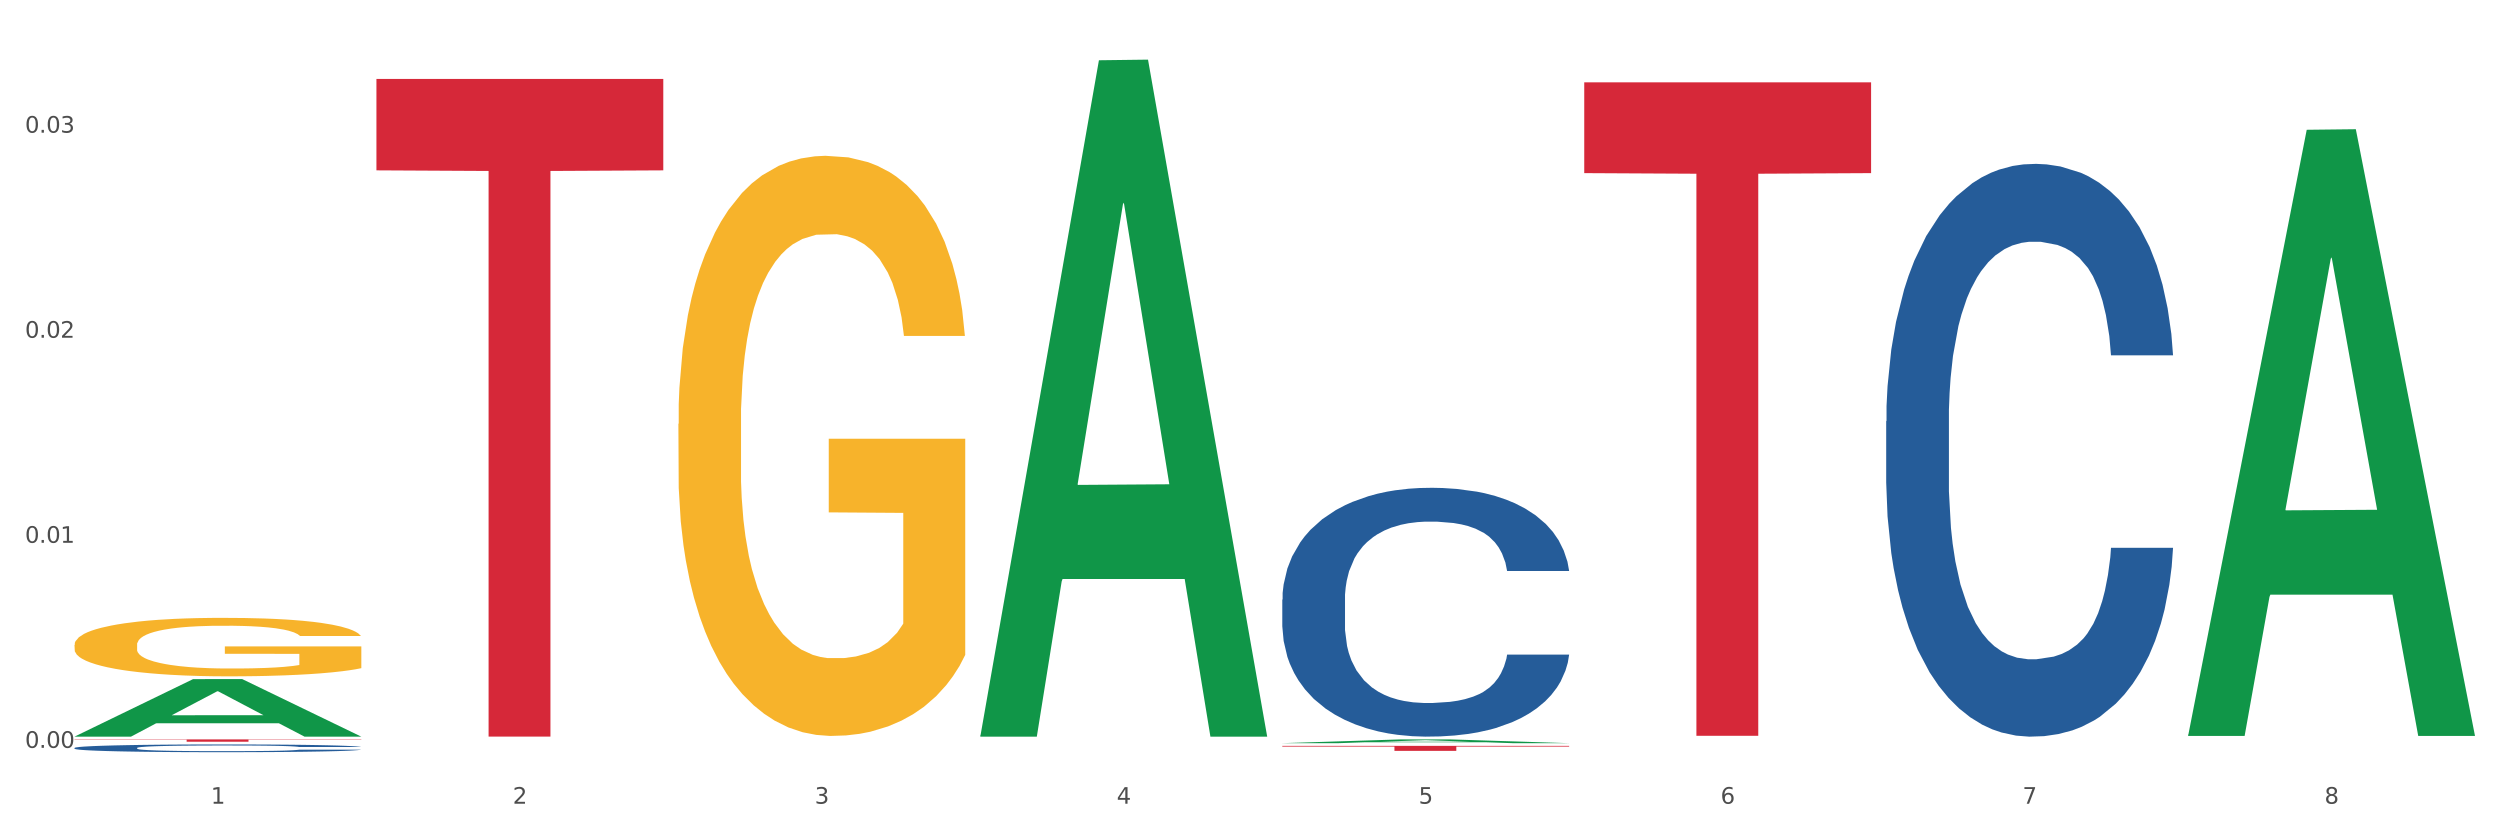 <?xml version="1.0" encoding="utf-8" standalone="no"?>
<!DOCTYPE svg PUBLIC "-//W3C//DTD SVG 1.1//EN"
  "http://www.w3.org/Graphics/SVG/1.1/DTD/svg11.dtd">
<svg xmlns:xlink="http://www.w3.org/1999/xlink" width="1080pt" height="360pt" viewBox="0 0 1080 360" xmlns="http://www.w3.org/2000/svg" version="1.1">
 <rect x="0" y="0" width="1080" height="360" fill="#333333" stroke="none"/>
 <defs>
  <style type="text/css">*{stroke-linejoin: round; stroke-linecap: butt}</style>
 </defs>
 <g id="figure_1">
  <g id="patch_1">
   <path d="M 0 360 
L 1080 360 
L 1080 0 
L 0 0 
z
" style="fill: #ffffff; stroke: #ffffff; stroke-linejoin: miter"/>
  </g>
  <g id="axes_1">
   <g id="matplotlib.axis_1">
    <g id="xtick_1">
     <g id="text_1">
      <!-- 1 -->
      <g style="fill: #4d4d4d" transform="translate(91.082 347.204) scale(0.096 -0.096)">
       <defs>
        <path id="DejaVuSans-31" d="M 794 531 
L 1825 531 
L 1825 4091 
L 703 3866 
L 703 4441 
L 1819 4666 
L 2450 4666 
L 2450 531 
L 3481 531 
L 3481 0 
L 794 0 
L 794 531 
z
" transform="scale(0.016)"/>
       </defs>
       <use xlink:href="#DejaVuSans-31"/>
      </g>
     </g>
    </g>
    <g id="xtick_2">
     <g id="text_2">
      <!-- 2 -->
      <g style="fill: #4d4d4d" transform="translate(221.525 347.204) scale(0.096 -0.096)">
       <defs>
        <path id="DejaVuSans-32" d="M 1228 531 
L 3431 531 
L 3431 0 
L 469 0 
L 469 531 
Q 828 903 1448 1529 
Q 2069 2156 2228 2338 
Q 2531 2678 2651 2914 
Q 2772 3150 2772 3378 
Q 2772 3750 2511 3984 
Q 2250 4219 1831 4219 
Q 1534 4219 1204 4116 
Q 875 4013 500 3803 
L 500 4441 
Q 881 4594 1212 4672 
Q 1544 4750 1819 4750 
Q 2544 4750 2975 4387 
Q 3406 4025 3406 3419 
Q 3406 3131 3298 2873 
Q 3191 2616 2906 2266 
Q 2828 2175 2409 1742 
Q 1991 1309 1228 531 
z
" transform="scale(0.016)"/>
       </defs>
       <use xlink:href="#DejaVuSans-32"/>
      </g>
     </g>
    </g>
    <g id="xtick_3">
     <g id="text_3">
      <!-- 3 -->
      <g style="fill: #4d4d4d" transform="translate(351.968 347.204) scale(0.096 -0.096)">
       <defs>
        <path id="DejaVuSans-33" d="M 2597 2516 
Q 3050 2419 3304 2112 
Q 3559 1806 3559 1356 
Q 3559 666 3084 287 
Q 2609 -91 1734 -91 
Q 1441 -91 1130 -33 
Q 819 25 488 141 
L 488 750 
Q 750 597 1062 519 
Q 1375 441 1716 441 
Q 2309 441 2620 675 
Q 2931 909 2931 1356 
Q 2931 1769 2642 2001 
Q 2353 2234 1838 2234 
L 1294 2234 
L 1294 2753 
L 1863 2753 
Q 2328 2753 2575 2939 
Q 2822 3125 2822 3475 
Q 2822 3834 2567 4026 
Q 2313 4219 1838 4219 
Q 1578 4219 1281 4162 
Q 984 4106 628 3988 
L 628 4550 
Q 988 4650 1302 4700 
Q 1616 4750 1894 4750 
Q 2613 4750 3031 4423 
Q 3450 4097 3450 3541 
Q 3450 3153 3228 2886 
Q 3006 2619 2597 2516 
z
" transform="scale(0.016)"/>
       </defs>
       <use xlink:href="#DejaVuSans-33"/>
      </g>
     </g>
    </g>
    <g id="xtick_4">
     <g id="text_4">
      <!-- 4 -->
      <g style="fill: #4d4d4d" transform="translate(482.412 347.204) scale(0.096 -0.096)">
       <defs>
        <path id="DejaVuSans-34" d="M 2419 4116 
L 825 1625 
L 2419 1625 
L 2419 4116 
z
M 2253 4666 
L 3047 4666 
L 3047 1625 
L 3713 1625 
L 3713 1100 
L 3047 1100 
L 3047 0 
L 2419 0 
L 2419 1100 
L 313 1100 
L 313 1709 
L 2253 4666 
z
" transform="scale(0.016)"/>
       </defs>
       <use xlink:href="#DejaVuSans-34"/>
      </g>
     </g>
    </g>
    <g id="xtick_5">
     <g id="text_5">
      <!-- 5 -->
      <g style="fill: #4d4d4d" transform="translate(612.855 347.204) scale(0.096 -0.096)">
       <defs>
        <path id="DejaVuSans-35" d="M 691 4666 
L 3169 4666 
L 3169 4134 
L 1269 4134 
L 1269 2991 
Q 1406 3038 1543 3061 
Q 1681 3084 1819 3084 
Q 2600 3084 3056 2656 
Q 3513 2228 3513 1497 
Q 3513 744 3044 326 
Q 2575 -91 1722 -91 
Q 1428 -91 1123 -41 
Q 819 9 494 109 
L 494 744 
Q 775 591 1075 516 
Q 1375 441 1709 441 
Q 2250 441 2565 725 
Q 2881 1009 2881 1497 
Q 2881 1984 2565 2268 
Q 2250 2553 1709 2553 
Q 1456 2553 1204 2497 
Q 953 2441 691 2322 
L 691 4666 
z
" transform="scale(0.016)"/>
       </defs>
       <use xlink:href="#DejaVuSans-35"/>
      </g>
     </g>
    </g>
    <g id="xtick_6">
     <g id="text_6">
      <!-- 6 -->
      <g style="fill: #4d4d4d" transform="translate(743.299 347.204) scale(0.096 -0.096)">
       <defs>
        <path id="DejaVuSans-36" d="M 2113 2584 
Q 1688 2584 1439 2293 
Q 1191 2003 1191 1497 
Q 1191 994 1439 701 
Q 1688 409 2113 409 
Q 2538 409 2786 701 
Q 3034 994 3034 1497 
Q 3034 2003 2786 2293 
Q 2538 2584 2113 2584 
z
M 3366 4563 
L 3366 3988 
Q 3128 4100 2886 4159 
Q 2644 4219 2406 4219 
Q 1781 4219 1451 3797 
Q 1122 3375 1075 2522 
Q 1259 2794 1537 2939 
Q 1816 3084 2150 3084 
Q 2853 3084 3261 2657 
Q 3669 2231 3669 1497 
Q 3669 778 3244 343 
Q 2819 -91 2113 -91 
Q 1303 -91 875 529 
Q 447 1150 447 2328 
Q 447 3434 972 4092 
Q 1497 4750 2381 4750 
Q 2619 4750 2861 4703 
Q 3103 4656 3366 4563 
z
" transform="scale(0.016)"/>
       </defs>
       <use xlink:href="#DejaVuSans-36"/>
      </g>
     </g>
    </g>
    <g id="xtick_7">
     <g id="text_7">
      <!-- 7 -->
      <g style="fill: #4d4d4d" transform="translate(873.742 347.204) scale(0.096 -0.096)">
       <defs>
        <path id="DejaVuSans-37" d="M 525 4666 
L 3525 4666 
L 3525 4397 
L 1831 0 
L 1172 0 
L 2766 4134 
L 525 4134 
L 525 4666 
z
" transform="scale(0.016)"/>
       </defs>
       <use xlink:href="#DejaVuSans-37"/>
      </g>
     </g>
    </g>
    <g id="xtick_8">
     <g id="text_8">
      <!-- 8 -->
      <g style="fill: #4d4d4d" transform="translate(1004.185 347.204) scale(0.096 -0.096)">
       <defs>
        <path id="DejaVuSans-38" d="M 2034 2216 
Q 1584 2216 1326 1975 
Q 1069 1734 1069 1313 
Q 1069 891 1326 650 
Q 1584 409 2034 409 
Q 2484 409 2743 651 
Q 3003 894 3003 1313 
Q 3003 1734 2745 1975 
Q 2488 2216 2034 2216 
z
M 1403 2484 
Q 997 2584 770 2862 
Q 544 3141 544 3541 
Q 544 4100 942 4425 
Q 1341 4750 2034 4750 
Q 2731 4750 3128 4425 
Q 3525 4100 3525 3541 
Q 3525 3141 3298 2862 
Q 3072 2584 2669 2484 
Q 3125 2378 3379 2068 
Q 3634 1759 3634 1313 
Q 3634 634 3220 271 
Q 2806 -91 2034 -91 
Q 1263 -91 848 271 
Q 434 634 434 1313 
Q 434 1759 690 2068 
Q 947 2378 1403 2484 
z
M 1172 3481 
Q 1172 3119 1398 2916 
Q 1625 2713 2034 2713 
Q 2441 2713 2670 2916 
Q 2900 3119 2900 3481 
Q 2900 3844 2670 4047 
Q 2441 4250 2034 4250 
Q 1625 4250 1398 4047 
Q 1172 3844 1172 3481 
z
" transform="scale(0.016)"/>
       </defs>
       <use xlink:href="#DejaVuSans-38"/>
      </g>
     </g>
    </g>
    <g id="xtick_9"/>
    <g id="xtick_10"/>
    <g id="xtick_11"/>
    <g id="xtick_12"/>
    <g id="xtick_13"/>
    <g id="xtick_14"/>
    <g id="xtick_15"/>
   </g>
   <g id="matplotlib.axis_2">
    <g id="ytick_1">
     <g id="text_9">
      <!-- 0.00 -->
      <g style="fill: #4d4d4d" transform="translate(10.8 323.063) scale(0.096 -0.096)">
       <defs>
        <path id="DejaVuSans-30" d="M 2034 4250 
Q 1547 4250 1301 3770 
Q 1056 3291 1056 2328 
Q 1056 1369 1301 889 
Q 1547 409 2034 409 
Q 2525 409 2770 889 
Q 3016 1369 3016 2328 
Q 3016 3291 2770 3770 
Q 2525 4250 2034 4250 
z
M 2034 4750 
Q 2819 4750 3233 4129 
Q 3647 3509 3647 2328 
Q 3647 1150 3233 529 
Q 2819 -91 2034 -91 
Q 1250 -91 836 529 
Q 422 1150 422 2328 
Q 422 3509 836 4129 
Q 1250 4750 2034 4750 
z
" transform="scale(0.016)"/>
        <path id="DejaVuSans-2e" d="M 684 794 
L 1344 794 
L 1344 0 
L 684 0 
L 684 794 
z
" transform="scale(0.016)"/>
       </defs>
       <use xlink:href="#DejaVuSans-30"/>
       <use xlink:href="#DejaVuSans-2e" transform="translate(63.623 0)"/>
       <use xlink:href="#DejaVuSans-30" transform="translate(95.41 0)"/>
       <use xlink:href="#DejaVuSans-30" transform="translate(159.033 0)"/>
      </g>
     </g>
    </g>
    <g id="ytick_2">
     <g id="text_10">
      <!-- 0.01 -->
      <g style="fill: #4d4d4d" transform="translate(10.8 234.483) scale(0.096 -0.096)">
       <use xlink:href="#DejaVuSans-30"/>
       <use xlink:href="#DejaVuSans-2e" transform="translate(63.623 0)"/>
       <use xlink:href="#DejaVuSans-30" transform="translate(95.41 0)"/>
       <use xlink:href="#DejaVuSans-31" transform="translate(159.033 0)"/>
      </g>
     </g>
    </g>
    <g id="ytick_3">
     <g id="text_11">
      <!-- 0.02 -->
      <g style="fill: #4d4d4d" transform="translate(10.8 145.902) scale(0.096 -0.096)">
       <use xlink:href="#DejaVuSans-30"/>
       <use xlink:href="#DejaVuSans-2e" transform="translate(63.623 0)"/>
       <use xlink:href="#DejaVuSans-30" transform="translate(95.41 0)"/>
       <use xlink:href="#DejaVuSans-32" transform="translate(159.033 0)"/>
      </g>
     </g>
    </g>
    <g id="ytick_4">
     <g id="text_12">
      <!-- 0.03 -->
      <g style="fill: #4d4d4d" transform="translate(10.8 57.322) scale(0.096 -0.096)">
       <use xlink:href="#DejaVuSans-30"/>
       <use xlink:href="#DejaVuSans-2e" transform="translate(63.623 0)"/>
       <use xlink:href="#DejaVuSans-30" transform="translate(95.41 0)"/>
       <use xlink:href="#DejaVuSans-33" transform="translate(159.033 0)"/>
      </g>
     </g>
    </g>
    <g id="ytick_5"/>
    <g id="ytick_6"/>
    <g id="ytick_7"/>
   </g>
   <g id="PolyCollection_1">
    <path d="M 32.175 318.195 
L 32.303 318.171 
L 83.404 293.377 
L 104.611 293.353 
L 156.096 318.241 
L 131.567 318.241 
L 120.453 312.446 
L 67.691 312.446 
L 67.307 312.539 
L 56.576 318.241 
L 32.175 318.241 
L 32.175 318.195 
L 74.334 308.987 
L 113.81 308.964 
L 94.263 298.658 
L 94.008 298.611 
L 93.752 298.681 
L 74.206 308.964 
L 74.334 308.987 
L 32.175 318.195 
z
" clip-path="url(#p46698e87dd)" style="fill: #109648"/>
    <path d="M 32.175 323.102 
L 32.321 323.099 
L 32.321 323.013 
L 32.761 322.897 
L 34.372 322.683 
L 36.423 322.52 
L 39.938 322.33 
L 41.843 322.251 
L 44.333 322.162 
L 49.46 322.018 
L 55.319 321.895 
L 59.42 321.828 
L 62.496 321.785 
L 69.381 321.708 
L 73.336 321.675 
L 77.437 321.647 
L 80.953 321.629 
L 86.812 321.607 
L 91.499 321.598 
L 96.919 321.595 
L 101.46 321.598 
L 107.465 321.61 
L 116.254 321.647 
L 119.623 321.669 
L 124.164 321.705 
L 128.851 321.754 
L 132.66 321.803 
L 137.054 321.874 
L 141.595 321.966 
L 145.989 322.082 
L 149.065 322.189 
L 151.555 322.303 
L 153.753 322.441 
L 155.364 322.591 
L 156.096 322.716 
L 129.291 322.716 
L 128.558 322.603 
L 127.093 322.48 
L 125.629 322.398 
L 124.017 322.33 
L 121.527 322.254 
L 119.33 322.205 
L 115.668 322.146 
L 112.299 322.11 
L 109.516 322.088 
L 106.147 322.07 
L 98.969 322.052 
L 93.843 322.052 
L 90.62 322.058 
L 86.665 322.073 
L 83.296 322.094 
L 79.341 322.131 
L 76.265 322.171 
L 73.189 322.223 
L 71.431 322.26 
L 68.795 322.327 
L 67.037 322.382 
L 64.693 322.477 
L 63.375 322.545 
L 61.031 322.719 
L 60.006 322.848 
L 59.567 322.937 
L 59.274 323.035 
L 59.274 323.513 
L 60.152 323.727 
L 60.885 323.819 
L 62.057 323.923 
L 64.254 324.058 
L 67.476 324.19 
L 70.845 324.285 
L 73.629 324.343 
L 76.265 324.386 
L 78.902 324.42 
L 82.124 324.45 
L 84.761 324.469 
L 88.716 324.487 
L 93.403 324.496 
L 97.065 324.496 
L 104.536 324.481 
L 107.905 324.465 
L 111.127 324.444 
L 114.643 324.41 
L 117.426 324.374 
L 119.037 324.346 
L 121.674 324.288 
L 123.724 324.227 
L 125.482 324.156 
L 126.654 324.095 
L 127.972 324.003 
L 128.998 323.899 
L 129.291 323.844 
L 156.096 323.844 
L 155.51 323.954 
L 154.485 324.061 
L 152.434 324.205 
L 150.823 324.288 
L 148.333 324.389 
L 145.696 324.475 
L 142.034 324.57 
L 138.665 324.64 
L 135.15 324.701 
L 131.341 324.757 
L 124.457 324.833 
L 121.967 324.855 
L 116.693 324.891 
L 112.592 324.913 
L 106.586 324.934 
L 100.434 324.946 
L 93.989 324.95 
L 88.276 324.943 
L 81.978 324.925 
L 78.023 324.907 
L 73.629 324.879 
L 68.502 324.836 
L 63.668 324.784 
L 59.127 324.723 
L 54.879 324.652 
L 50.924 324.573 
L 45.798 324.441 
L 41.989 324.312 
L 39.206 324.193 
L 37.302 324.092 
L 35.398 323.963 
L 34.372 323.874 
L 32.761 323.66 
L 32.175 323.461 
L 32.175 323.102 
z
" clip-path="url(#p46698e87dd)" style="fill: #255c99"/>
    <path d="M 32.175 319.416 
L 156.096 319.416 
L 156.096 319.556 
L 107.35 319.557 
L 107.35 320.42 
L 80.628 320.42 
L 80.628 319.557 
L 32.175 319.556 
L 32.175 319.417 
L 32.175 319.416 
z
" clip-path="url(#p46698e87dd)" style="fill: #d62839"/>
    <path d="M 162.618 34.11 
L 286.54 34.11 
L 286.54 73.592 
L 237.793 73.859 
L 237.793 318.222 
L 211.071 318.222 
L 211.071 73.859 
L 162.618 73.592 
L 162.618 34.377 
L 162.618 34.11 
z
" clip-path="url(#p46698e87dd)" style="fill: #d62839"/>
    <path d="M 553.949 322.225 
L 677.87 322.225 
L 677.87 322.522 
L 629.124 322.524 
L 629.124 324.366 
L 602.401 324.366 
L 602.401 322.524 
L 553.949 322.522 
L 553.949 322.227 
L 553.949 322.225 
z
" clip-path="url(#p46698e87dd)" style="fill: #d62839"/>
    <path d="M 684.392 35.556 
L 808.313 35.556 
L 808.313 74.788 
L 759.567 75.053 
L 759.567 317.866 
L 732.845 317.866 
L 732.845 75.053 
L 684.392 74.788 
L 684.392 35.821 
L 684.392 35.556 
z
" clip-path="url(#p46698e87dd)" style="fill: #d62839"/>
    <path d="M 814.835 181.972 
L 814.982 181.746 
L 814.982 175.418 
L 815.421 166.831 
L 817.033 151.012 
L 819.083 139.035 
L 822.599 125.024 
L 824.503 119.148 
L 826.993 112.594 
L 832.12 101.973 
L 837.979 92.934 
L 842.08 87.962 
L 845.157 84.798 
L 852.041 79.149 
L 855.996 76.663 
L 860.097 74.629 
L 863.613 73.273 
L 869.472 71.691 
L 874.159 71.013 
L 879.579 70.787 
L 884.12 71.013 
L 890.126 71.917 
L 898.914 74.629 
L 902.283 76.211 
L 906.824 78.923 
L 911.512 82.538 
L 915.32 86.154 
L 919.714 91.352 
L 924.255 98.131 
L 928.65 106.719 
L 931.726 114.628 
L 934.216 122.99 
L 936.413 133.159 
L 938.024 144.232 
L 938.757 153.498 
L 911.951 153.498 
L 911.219 145.136 
L 909.754 136.097 
L 908.289 129.995 
L 906.678 125.024 
L 904.188 119.374 
L 901.99 115.758 
L 898.328 111.465 
L 894.959 108.753 
L 892.176 107.171 
L 888.807 105.815 
L 881.63 104.459 
L 876.503 104.459 
L 873.28 104.911 
L 869.326 106.041 
L 865.957 107.623 
L 862.002 110.335 
L 858.926 113.272 
L 855.849 117.114 
L 854.092 119.826 
L 851.455 124.798 
L 849.697 128.865 
L 847.354 135.871 
L 846.035 140.843 
L 843.692 153.724 
L 842.666 163.215 
L 842.227 169.769 
L 841.934 177 
L 841.934 212.254 
L 842.813 228.073 
L 843.545 234.853 
L 844.717 242.536 
L 846.914 252.48 
L 850.137 262.197 
L 853.506 269.203 
L 856.289 273.496 
L 858.926 276.66 
L 861.562 279.146 
L 864.785 281.406 
L 867.421 282.762 
L 871.376 284.118 
L 876.064 284.796 
L 879.726 284.796 
L 887.196 283.666 
L 890.565 282.536 
L 893.788 280.954 
L 897.303 278.468 
L 900.086 275.756 
L 901.697 273.722 
L 904.334 269.429 
L 906.385 264.909 
L 908.142 259.711 
L 909.314 255.191 
L 910.633 248.412 
L 911.658 240.728 
L 911.951 236.661 
L 938.757 236.661 
L 938.171 244.796 
L 937.145 252.706 
L 935.095 263.327 
L 933.483 269.429 
L 930.993 276.886 
L 928.357 283.214 
L 924.695 290.219 
L 921.326 295.417 
L 917.81 299.937 
L 914.002 304.004 
L 907.117 309.654 
L 904.627 311.236 
L 899.354 313.948 
L 895.252 315.53 
L 889.247 317.111 
L 883.095 318.015 
L 876.65 318.241 
L 870.937 317.789 
L 864.638 316.434 
L 860.683 315.078 
L 856.289 313.044 
L 851.162 309.88 
L 846.328 306.038 
L 841.788 301.518 
L 837.54 296.321 
L 833.585 290.445 
L 828.458 280.728 
L 824.649 271.236 
L 821.866 262.423 
L 819.962 254.965 
L 818.058 245.474 
L 817.033 238.92 
L 815.421 223.101 
L 814.835 208.412 
L 814.835 181.972 
z
" clip-path="url(#p46698e87dd)" style="fill: #255c99"/>
    <path d="M 293.062 183.118 
L 293.208 182.889 
L 293.208 174.649 
L 293.501 167.554 
L 294.964 150.387 
L 297.158 136.196 
L 298.768 128.643 
L 300.377 122.463 
L 302.279 116.283 
L 304.62 109.874 
L 308.863 100.49 
L 311.496 95.683 
L 314.715 90.648 
L 320.567 83.323 
L 324.81 79.203 
L 329.199 75.77 
L 336.368 71.65 
L 341.05 69.819 
L 346.025 68.446 
L 352.023 67.53 
L 356.559 67.301 
L 366.507 67.988 
L 374.993 70.048 
L 379.09 71.65 
L 384.357 74.397 
L 387.137 76.228 
L 391.672 79.89 
L 396.354 84.697 
L 399.573 88.816 
L 404.401 96.599 
L 408.058 104.381 
L 411.423 113.994 
L 413.179 120.632 
L 414.496 126.812 
L 415.666 133.907 
L 416.837 145.123 
L 390.502 145.123 
L 389.477 137.112 
L 387.868 129.558 
L 385.527 122.234 
L 383.479 117.656 
L 379.968 111.934 
L 376.749 108.272 
L 373.384 105.525 
L 369.287 103.236 
L 366.069 102.092 
L 361.533 101.176 
L 352.608 101.405 
L 346.61 103.236 
L 342.513 105.525 
L 339.88 107.585 
L 337.539 109.874 
L 334.905 113.079 
L 331.833 117.885 
L 329.638 122.234 
L 327.444 127.727 
L 325.688 133.221 
L 324.079 139.629 
L 322.762 146.496 
L 321.738 153.592 
L 320.86 162.289 
L 320.128 176.709 
L 320.128 208.067 
L 320.421 215.162 
L 321.153 224.547 
L 322.03 231.642 
L 323.493 240.111 
L 324.81 245.833 
L 327.297 254.073 
L 330.077 260.94 
L 332.272 265.288 
L 334.466 268.951 
L 338.27 273.986 
L 342.513 278.106 
L 346.171 280.624 
L 351.145 282.913 
L 354.51 283.828 
L 357.436 284.286 
L 364.605 284.286 
L 369.726 283.599 
L 375.432 281.997 
L 379.821 279.937 
L 383.479 277.419 
L 387.576 273.3 
L 390.209 269.408 
L 390.209 221.571 
L 358.022 221.342 
L 358.022 189.527 
L 416.983 189.527 
L 416.983 282.913 
L 414.496 287.719 
L 411.716 292.068 
L 408.79 295.959 
L 404.401 300.766 
L 399.134 305.344 
L 394.452 308.548 
L 389.477 311.295 
L 383.625 313.813 
L 376.017 316.101 
L 371.336 317.017 
L 365.483 317.704 
L 358.607 317.933 
L 352.608 317.475 
L 346.756 316.33 
L 340.611 314.27 
L 334.613 311.295 
L 330.077 308.319 
L 325.542 304.657 
L 320.714 299.85 
L 316.91 295.273 
L 313.984 291.153 
L 310.765 285.888 
L 307.253 279.022 
L 304.62 272.842 
L 302.279 266.433 
L 299.792 258.193 
L 298.036 251.097 
L 296.281 242.171 
L 295.256 235.533 
L 294.086 225.233 
L 293.208 210.813 
L 293.062 183.118 
z
" clip-path="url(#p46698e87dd)" style="fill: #f7b32b"/>
    <path d="M 553.949 259.028 
L 554.095 258.93 
L 554.095 256.181 
L 554.535 252.45 
L 556.146 245.578 
L 558.196 240.375 
L 561.712 234.288 
L 563.616 231.735 
L 566.106 228.888 
L 571.233 224.274 
L 577.092 220.347 
L 581.194 218.187 
L 584.27 216.812 
L 591.154 214.358 
L 595.109 213.278 
L 599.211 212.394 
L 602.726 211.805 
L 608.585 211.118 
L 613.273 210.823 
L 618.692 210.725 
L 623.233 210.823 
L 629.239 211.216 
L 638.028 212.394 
L 641.397 213.081 
L 645.937 214.26 
L 650.625 215.83 
L 654.433 217.401 
L 658.828 219.659 
L 663.368 222.605 
L 667.763 226.335 
L 670.839 229.771 
L 673.329 233.404 
L 675.526 237.822 
L 677.137 242.633 
L 677.87 246.658 
L 651.064 246.658 
L 650.332 243.025 
L 648.867 239.098 
L 647.402 236.447 
L 645.791 234.288 
L 643.301 231.833 
L 641.104 230.262 
L 637.442 228.397 
L 634.073 227.219 
L 631.289 226.532 
L 627.92 225.943 
L 620.743 225.354 
L 615.616 225.354 
L 612.394 225.55 
L 608.439 226.041 
L 605.07 226.728 
L 601.115 227.906 
L 598.039 229.182 
L 594.963 230.851 
L 593.205 232.03 
L 590.568 234.189 
L 588.811 235.957 
L 586.467 239 
L 585.149 241.16 
L 582.805 246.756 
L 581.78 250.879 
L 581.34 253.727 
L 581.047 256.868 
L 581.047 272.184 
L 581.926 279.056 
L 582.658 282.001 
L 583.83 285.339 
L 586.027 289.659 
L 589.25 293.881 
L 592.619 296.924 
L 595.402 298.789 
L 598.039 300.164 
L 600.675 301.244 
L 603.898 302.226 
L 606.535 302.815 
L 610.489 303.404 
L 615.177 303.698 
L 618.839 303.698 
L 626.309 303.207 
L 629.678 302.716 
L 632.901 302.029 
L 636.416 300.949 
L 639.199 299.771 
L 640.811 298.888 
L 643.447 297.022 
L 645.498 295.059 
L 647.256 292.801 
L 648.428 290.837 
L 649.746 287.892 
L 650.771 284.554 
L 651.064 282.787 
L 677.87 282.787 
L 677.284 286.321 
L 676.259 289.757 
L 674.208 294.372 
L 672.597 297.022 
L 670.106 300.262 
L 667.47 303.011 
L 663.808 306.054 
L 660.439 308.313 
L 656.923 310.276 
L 653.115 312.043 
L 646.23 314.498 
L 643.74 315.185 
L 638.467 316.363 
L 634.366 317.05 
L 628.36 317.737 
L 622.208 318.13 
L 615.763 318.228 
L 610.05 318.032 
L 603.751 317.443 
L 599.797 316.854 
L 595.402 315.97 
L 590.275 314.596 
L 585.442 312.927 
L 580.901 310.963 
L 576.653 308.705 
L 572.698 306.153 
L 567.571 301.931 
L 563.763 297.808 
L 560.98 293.979 
L 559.075 290.739 
L 557.171 286.616 
L 556.146 283.768 
L 554.535 276.896 
L 553.949 270.515 
L 553.949 259.028 
z
" clip-path="url(#p46698e87dd)" style="fill: #255c99"/>
    <path d="M 423.505 317.678 
L 423.633 317.404 
L 474.734 26.034 
L 495.942 25.759 
L 547.426 318.228 
L 522.898 318.228 
L 511.783 250.122 
L 459.021 250.122 
L 458.637 251.221 
L 447.906 318.228 
L 423.505 318.228 
L 423.505 317.678 
L 465.664 209.479 
L 505.14 209.204 
L 485.594 88.098 
L 485.338 87.549 
L 485.083 88.372 
L 465.536 209.204 
L 465.664 209.479 
L 423.505 317.678 
z
" clip-path="url(#p46698e87dd)" style="fill: #109648"/>
    <path d="M 553.949 321.047 
L 554.076 321.045 
L 605.178 319.418 
L 626.385 319.416 
L 677.87 321.05 
L 653.341 321.05 
L 642.226 320.669 
L 589.464 320.669 
L 589.081 320.676 
L 578.35 321.05 
L 553.949 321.05 
L 553.949 321.047 
L 596.107 320.442 
L 635.583 320.441 
L 616.037 319.764 
L 615.781 319.761 
L 615.526 319.766 
L 595.98 320.441 
L 596.107 320.442 
L 553.949 321.047 
z
" clip-path="url(#p46698e87dd)" style="fill: #109648"/>
    <path d="M 945.279 317.432 
L 945.407 317.186 
L 996.508 56.063 
L 1017.715 55.817 
L 1069.2 317.924 
L 1044.671 317.924 
L 1033.557 256.889 
L 980.794 256.889 
L 980.411 257.873 
L 969.68 317.924 
L 945.279 317.924 
L 945.279 317.432 
L 987.438 220.465 
L 1026.913 220.218 
L 1007.367 111.684 
L 1007.112 111.191 
L 1006.856 111.93 
L 987.31 220.218 
L 987.438 220.465 
L 945.279 317.432 
z
" clip-path="url(#p46698e87dd)" style="fill: #109648"/>
    <path d="M 32.175 278.588 
L 32.321 278.565 
L 32.321 277.734 
L 32.614 277.019 
L 34.077 275.288 
L 36.272 273.858 
L 37.881 273.096 
L 39.49 272.473 
L 41.392 271.85 
L 43.733 271.204 
L 47.976 270.258 
L 50.61 269.774 
L 53.828 269.266 
L 59.681 268.528 
L 63.923 268.112 
L 68.313 267.766 
L 75.482 267.351 
L 80.163 267.166 
L 85.138 267.028 
L 91.136 266.935 
L 95.672 266.912 
L 105.621 266.982 
L 114.106 267.189 
L 118.203 267.351 
L 123.47 267.628 
L 126.25 267.812 
L 130.785 268.181 
L 135.467 268.666 
L 138.686 269.081 
L 143.514 269.866 
L 147.172 270.65 
L 150.537 271.619 
L 152.292 272.289 
L 153.609 272.912 
L 154.779 273.627 
L 155.95 274.758 
L 129.615 274.758 
L 128.591 273.95 
L 126.981 273.189 
L 124.64 272.45 
L 122.592 271.989 
L 119.081 271.412 
L 115.862 271.043 
L 112.497 270.766 
L 108.4 270.535 
L 105.182 270.42 
L 100.646 270.327 
L 91.722 270.35 
L 85.723 270.535 
L 81.626 270.766 
L 78.993 270.973 
L 76.652 271.204 
L 74.019 271.527 
L 70.946 272.012 
L 68.752 272.45 
L 66.557 273.004 
L 64.801 273.558 
L 63.192 274.204 
L 61.875 274.896 
L 60.851 275.611 
L 59.973 276.488 
L 59.242 277.942 
L 59.242 281.103 
L 59.534 281.818 
L 60.266 282.764 
L 61.144 283.48 
L 62.607 284.333 
L 63.923 284.91 
L 66.411 285.741 
L 69.19 286.433 
L 71.385 286.871 
L 73.58 287.241 
L 77.384 287.748 
L 81.626 288.164 
L 85.284 288.417 
L 90.259 288.648 
L 93.624 288.74 
L 96.55 288.787 
L 103.719 288.787 
L 108.839 288.717 
L 114.545 288.556 
L 118.934 288.348 
L 122.592 288.094 
L 126.689 287.679 
L 129.322 287.287 
L 129.322 282.464 
L 97.135 282.441 
L 97.135 279.234 
L 156.096 279.234 
L 156.096 288.648 
L 153.609 289.133 
L 150.829 289.571 
L 147.903 289.963 
L 143.514 290.448 
L 138.247 290.909 
L 133.565 291.232 
L 128.591 291.509 
L 122.738 291.763 
L 115.131 291.994 
L 110.449 292.086 
L 104.596 292.155 
L 97.72 292.179 
L 91.722 292.132 
L 85.869 292.017 
L 79.724 291.809 
L 73.726 291.509 
L 69.19 291.209 
L 64.655 290.84 
L 59.827 290.356 
L 56.023 289.894 
L 53.097 289.479 
L 49.878 288.948 
L 46.367 288.256 
L 43.733 287.633 
L 41.392 286.987 
L 38.905 286.156 
L 37.149 285.441 
L 35.394 284.541 
L 34.37 283.872 
L 33.199 282.833 
L 32.321 281.38 
L 32.175 278.588 
z
" clip-path="url(#p46698e87dd)" style="fill: #f7b32b"/>
   </g>
  </g>
 </g>
 <defs>
  <clipPath id="p46698e87dd">
   <rect x="32.175" y="10.8" width="1037.025" height="329.109"/>
  </clipPath>
 </defs>
</svg>
